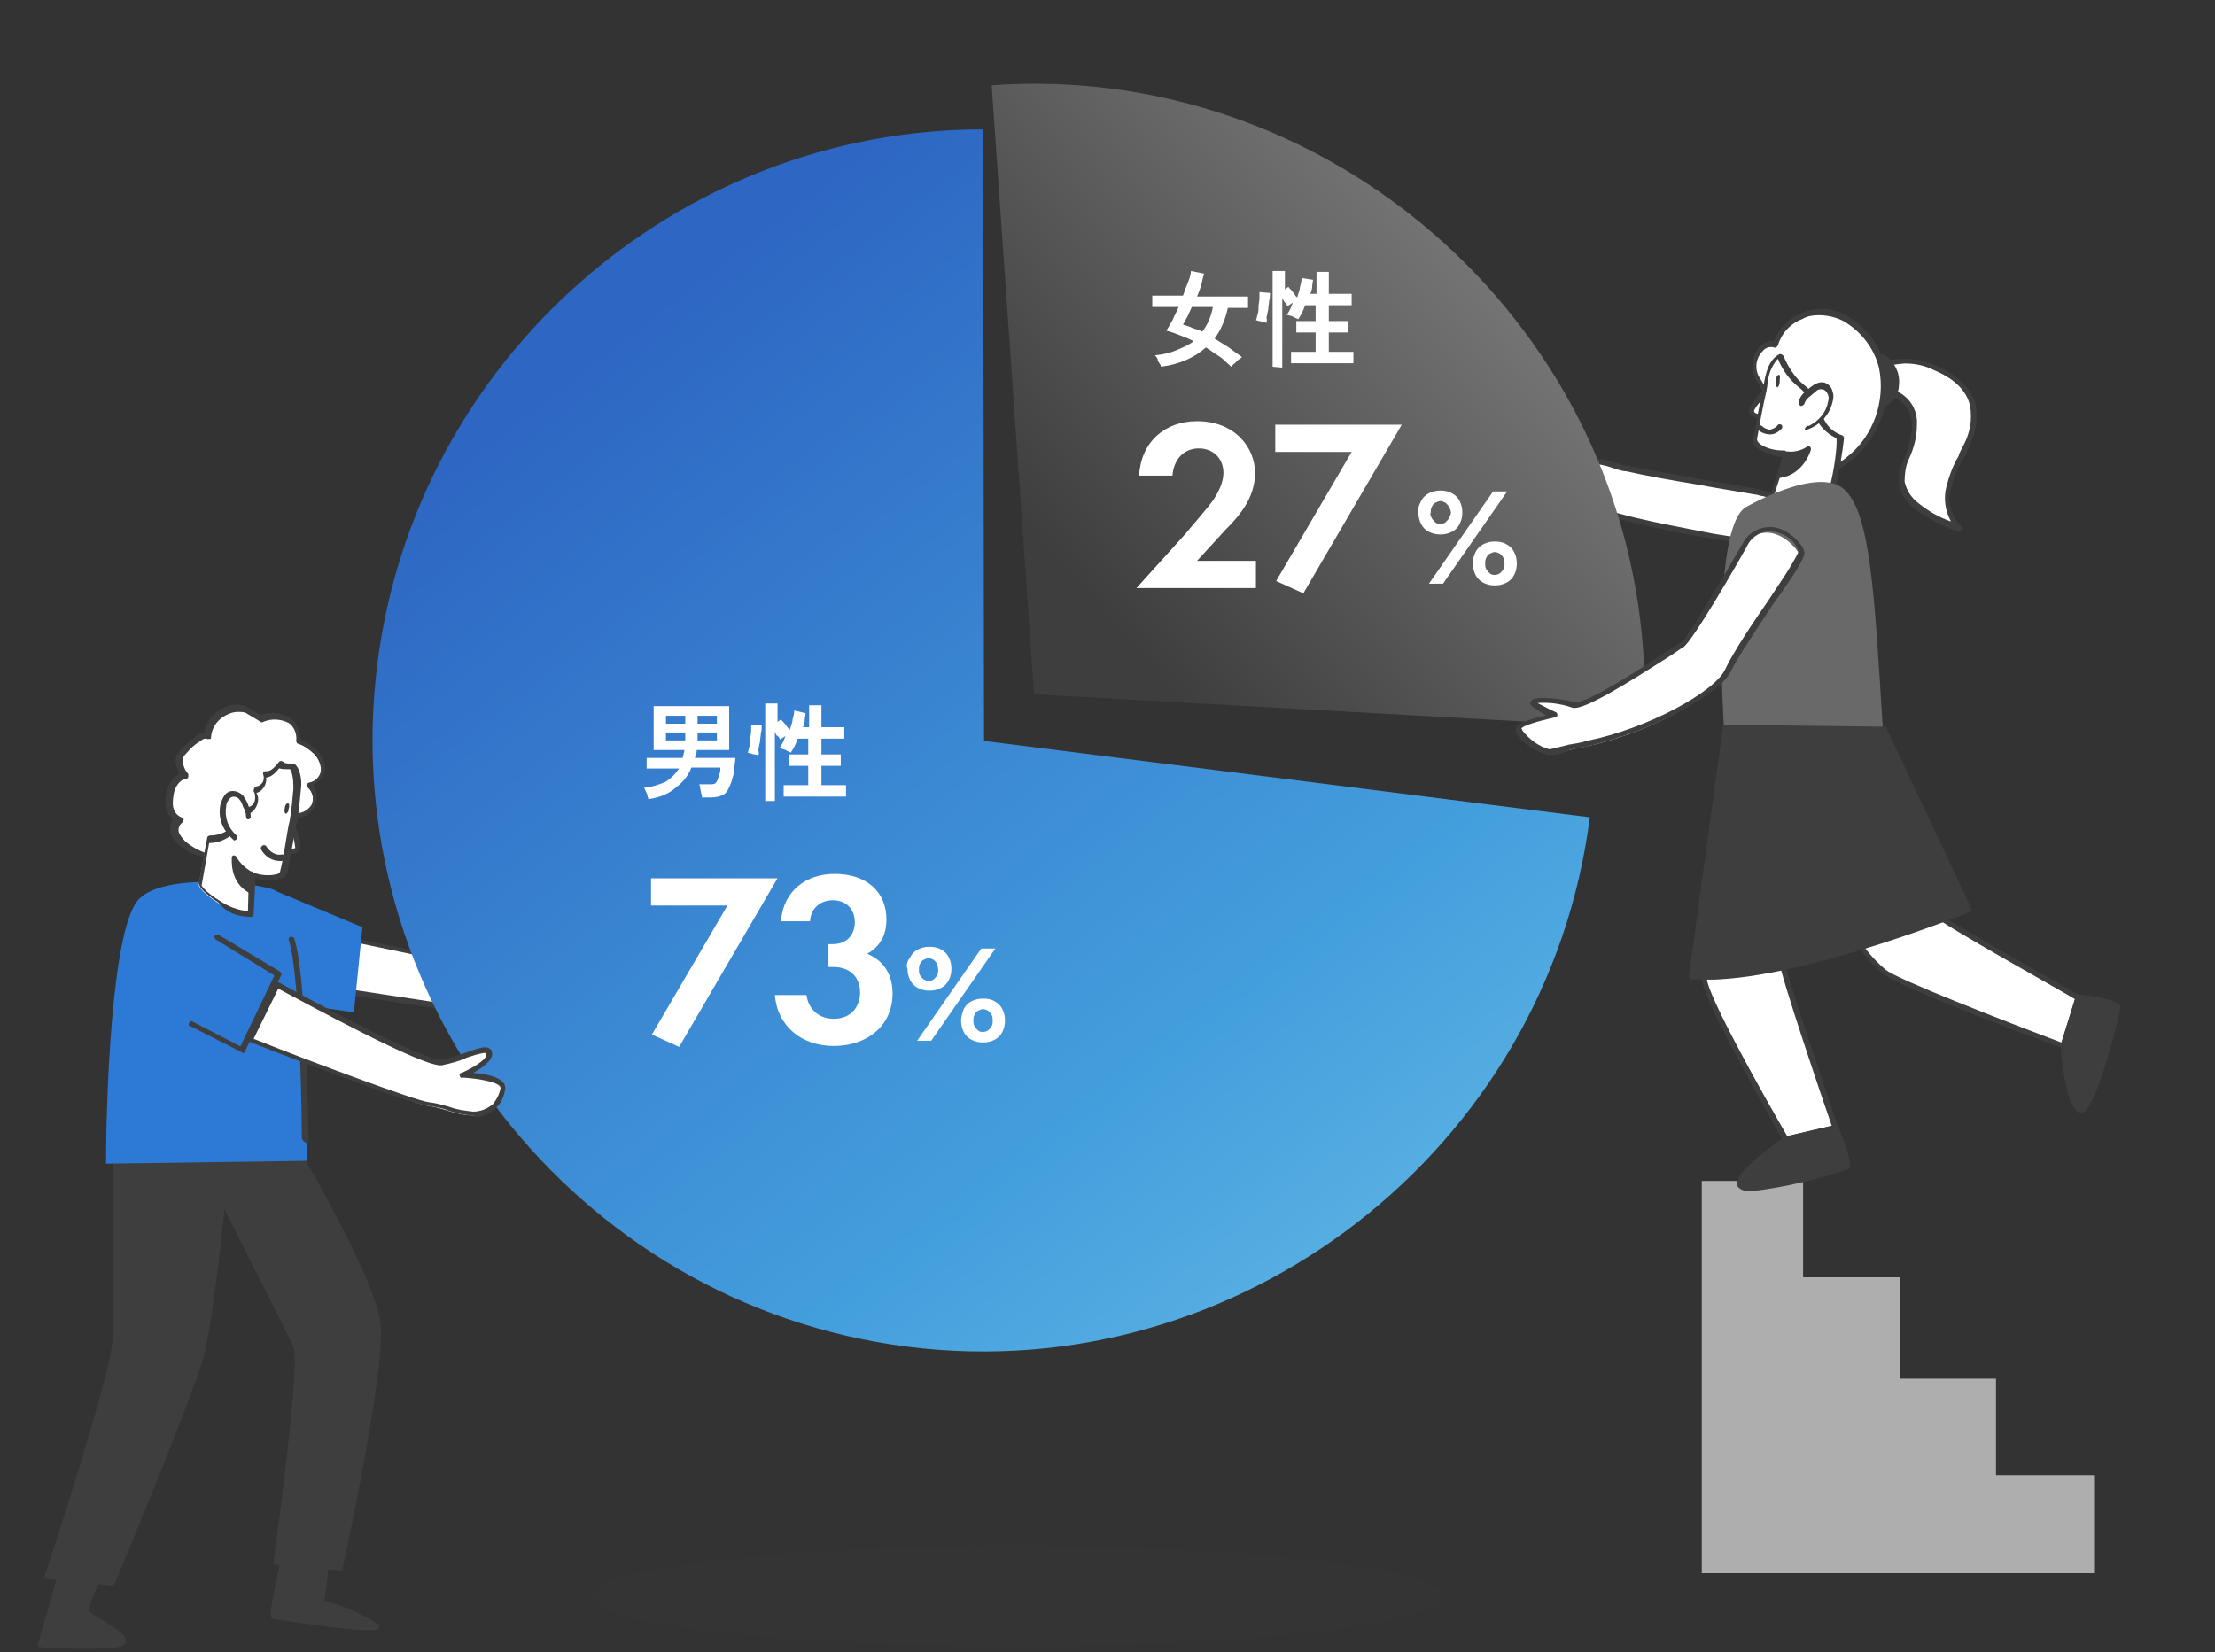 <?xml version="1.0" encoding="UTF-8"?><svg id="_レイヤー_1" xmlns="http://www.w3.org/2000/svg" xmlns:xlink="http://www.w3.org/1999/xlink" viewBox="0 0 260 194"><rect x="0" y="0" width="260" height="194" fill="#333333" stroke="none"/><defs><style>.cls-1{fill:url(#_名称未設定グラデーション_12);}.cls-1,.cls-2,.cls-3,.cls-4,.cls-5,.cls-6,.cls-7,.cls-8,.cls-9{stroke-width:0px;}.cls-2{fill:url(#_名称未設定グラデーション_13);}.cls-10,.cls-9{isolation:isolate;}.cls-3{fill:none;}.cls-4{fill:#afaeae;}.cls-5{fill:#fff;}.cls-6{fill:#2c7ad5;}.cls-7{fill:#696969;}.cls-8,.cls-9{fill:#3e3e3e;}.cls-9{opacity:.155;}</style><linearGradient id="_名称未設定グラデーション_13" x1="-2439.688" y1="1496.304" x2="-2396.676" y2="1552.25" gradientTransform="translate(-1534.433 -2258.451) rotate(-94)" gradientUnits="userSpaceOnUse"><stop offset="0" stop-color="#3e3e3e"/><stop offset="1" stop-color="#7e7e7e"/></linearGradient><linearGradient id="_名称未設定グラデーション_12" x1="264.913" y1="928.358" x2="97.148" y2="760.593" gradientTransform="translate(66.146 -724.949) rotate(7.198)" gradientUnits="userSpaceOnUse"><stop offset="0" stop-color="#95e2f0"/><stop offset=".542" stop-color="#449fdd"/><stop offset="1" stop-color="#2d66c3"/></linearGradient></defs><path class="cls-4" d="m199.851,138.65h11.8v11.321h11.417v11.896h11.225v11.321h11.513v11.513h-46.05v-46.05s.096,0,.096,0Z"/><path class="cls-5" d="m184.362,54.668c-.333.222-.444.555-.666.888-.444.888-.555,1.888-.111,2.665.666,1.222,2.332,1.333,3.665,1.666,1.555.444,2.999.777,4.442,1.222,2.999.777,6.108,1.333,9.218,1.888,2.554.444,5.22.777,7.663,1.111.777.111,2.776.555,3.554.111.888-.444,1.888-6.219-2.999-6.108-1-.111-1.999-.333-2.887-.444-2.443-.444-4.664-.777-7.108-1.222-2.776-.444-5.553-1-8.329-1.555-1.888-.333-4.775-1.666-6.441-.222"/><path class="cls-8" d="m212.016,64.774c.111,0,.333,0,.444-.222.777-.333,1.222-2.332.777-3.887-.333-1.777-2.11-2.999-3.887-2.665-.666,0-1.333-.111-1.999-.333-.333-.111-.666-.111-.888-.222-2.443-.444-4.887-.888-7.108-1.222-3.332-.666-5.886-1-8.329-1.555-.444,0-.888-.222-1.444-.333-1.777-.555-3.998-1.111-5.442.111-.333.222-.444.555-.666.888-.555,1-.444,1.999-.111,2.887.555,1.111,1.777,1.444,2.887,1.666.333.111.555.111.777.222,1.333.333,2.776.777,4.553,1.222,2.887.666,5.886,1.333,9.218,1.888,2.999.444,5.442.888,7.663,1.111.222,0,.444,0,.666.111,1.222.444,1.999.555,2.887.333m-26.321-10.328c1.333-.111,2.554.111,3.776.555.444.111.888.333,1.444.333,2.443.555,4.998,1,8.329,1.555,2.332.444,4.553.777,7.108,1.222.222.111.555.111.888.222.666.222,1.333.222,2.11.222,1.555-.222,2.887.666,3.221,2.221.333,1.111.111,2.332-.444,3.221-.888.111-1.666.111-2.554-.111-.333-.111-.555-.111-.777-.111-2.332-.222-4.775-.666-7.663-1.111-3.332-.666-6.441-1.222-9.218-1.888-1.666-.444-3.11-.777-4.442-1.222-.222-.111-.555-.111-.888-.222-1-.222-2.11-.444-2.554-1.444-.333-.777-.333-1.666.111-2.443.222-.222.333-.555.555-.777.222,0,.555-.222,1-.222"/><path class="cls-5" d="m182.808,50.559c.666.333,1,.888,1.111,1.555,0,.222,0,.444-.111.666-.111.222-.333.222-.555.111h0c.555.444.666,1.111.222,1.666h0c-.444.444-1.111.666-1.777.444-.666-.222-1.111-.666-1.555-1.111-.888-1.222-1.777-4.109,0-5.109.777-.333,1.666-.222,2.332.222.333.222.888.444.888,1,.222.444-.222,1-.555.555"/><path class="cls-8" d="m182.363,55.445c.555,0,1-.222,1.333-.666.222-.333.333-.777.333-1.222,0-.111-.111-.333-.111-.444.111,0,.111-.111.222-.222.111-.222.222-.555.111-.888-.111-.555-.333-1-.666-1.333.222-.222.333-.444.333-.666,0-.666-.555-.888-1-1.222l-.111-.111c-.777-.555-1.777-.555-2.665-.222-.555.333-1,.888-1.111,1.555-.222,1.444.111,2.887,1,3.998.444.555,1,1,1.666,1.222.111.111.444.222.666.222m.777-2.332c.111.111.222.333.222.444,0,.222,0,.555-.222.777-.333.444-.888.555-1.444.333s-1-.555-1.333-1c-.777-1-1-2.221-.888-3.554.111-.444.333-.888.777-1.111.666-.222,1.444-.111,2.11.222l.111.111c.333.111.666.333.666.555,0,.111-.111.222-.111.333l-.111-.111c-.111-.111-.333,0-.444.111-.111.111-.111.333,0,.444.111.111.222.111.333.222.444.333.666.666.777,1.222v.444h-.111c-.111-.111-.333,0-.444.111-.111.111-.111.333.111.444h0Z"/><path class="cls-5" d="m30.548,114.861l25.21,3.887c2.332.444,4.775.222,6.997-.555,1.777-.777,1.333-2.332,1-3.221s-4.442-.888-4.442-.888c0,0,1.666-1,1.555-1.666s-3.11,1.222-3.11,1.222l-24.21-5.109-2.999,6.33Z"/><path class="cls-8" d="m59.645,119.192c1.111,0,2.221-.222,3.221-.666s1.999-1.555,1.111-3.665c-.333-.777-2.332-1-3.776-1.111.444-.444,1-.888.888-1.444,0-.222-.111-.333-.333-.333-.666-.222-2.221.777-3.221,1.555l-24.099-5.109c-.111,0-.333,0-.333.222l-2.887,6.219v.222c0,.111.111.111.222.111l25.21,3.887c1.444.222,2.776.222,3.998.111m.888-6.774c0,.333-.777.888-1.444,1.333-.111.111-.222.222-.111.333,0,.111.111.222.333.222,1.888,0,3.998.222,4.22.666.666,1.444.333,2.332-.777,2.887-2.11.666-4.442.888-6.663.555h-.111l-24.877-3.776,2.554-5.664,23.988,4.998h.222c.777-.666,1.666-1.111,2.665-1.555"/><path class="cls-5" d="m59.312,113.972s.888,1.999-1,2.776"/><path class="cls-8" d="m58.424,116.971h0c.666-.222,1.111-.555,1.333-1.111.222-.666.222-1.444-.111-1.999-.111-.111-.222-.222-.444-.111-.111.111-.222.222-.111.444.222.444.222,1,.111,1.555-.111.333-.444.666-.888.777-.111.111-.222.222-.222.444,0,0,.111.111.333,0"/><path class="cls-6" d="m32.436,104.643l10.106,4.22-1,9.995-9.218-1.333.111-12.883Z"/><path class="cls-2" d="m121.382,81.515l-4.98-71.506c39.239-2.789,73.797,27.288,76.486,66.527.199,2.988.199,5.975.1,8.963l-71.606-3.984Z"/><path class="cls-1" d="m115.506,86.993l71.108,8.963c-4.98,39.04-41.131,67.124-80.17,62.145s-67.124-41.131-62.145-80.17c4.482-35.653,35.155-62.742,71.108-62.742l.1,71.805h0Z"/><rect class="cls-3" x="4.45" y="1.471" width="251.1" height="192.129"/><g class="cls-10"><path class="cls-5" d="m76.108,93.837c0-.103-.103-.309-.103-.412s-.103-.309-.206-.516c-.103-.206-.103-.309-.206-.412,1.031-.103,1.856-.412,2.578-.722.619-.412,1.134-.928,1.547-1.547h-3.815v-1.237h4.227c0-.103.103-.309.103-.412s.103-.309.103-.516h-3.609v-5.155h8.867v5.155h-3.815c0,.206,0,.309-.103.516,0,.206-.103.309-.103.412h4.743c0,.412-.103.722-.103,1.134s-.103.825-.206,1.134c-.103.412-.206.722-.309.928-.206.516-.412.928-.825,1.134-.412.206-.825.309-1.444.309h-1.031c0-.103,0-.309-.103-.516,0-.206-.103-.412-.103-.619s-.103-.309-.103-.412h1.134c.309,0,.619,0,.722-.103s.309-.309.309-.516c.103-.206.103-.412.206-.619.103-.206.103-.516.103-.722h-3.403c-.412,1.031-1.031,1.753-1.856,2.371-.825.722-1.856,1.134-3.196,1.34Zm2.062-8.867h2.268v-.928h-2.268v.928Zm0,1.959h2.268v-.928h-2.268v.928Zm3.712-1.959h2.268v-.928h-2.268v.928Zm0,1.959h2.268v-.928h-2.268v.928Z"/></g><g class="cls-10"><path class="cls-5" d="m88.997,88.681c-.103,0-.206-.103-.412-.103s-.309-.103-.412-.103-.309-.103-.412-.103c.103-.206.103-.412.206-.722.103-.309.103-.619.103-.928s.103-.619.103-.928v-.722l1.237.103c0,.309,0,.619-.103.928,0,.309-.103.722-.103,1.031-.103.309-.103.619-.206.928.103.309.103.516,0,.619Zm.825,5.155v-11.239h1.444v2.165l.412-.309c.103.206.309.309.516.619.206.206.309.516.516.619.103-.412.309-.825.309-1.134.103-.412.206-.722.206-1.134l1.34.309c0,.206-.103.516-.103.825s-.103.516-.206.825h.722v-2.578h1.444v2.578h2.681v1.34h-2.681v1.856h2.268v1.34h-2.268v2.268h2.887v1.34h-7.321v-1.34h2.887v-2.268h-2.268v-1.34h2.268v-1.856h-1.237c-.206.619-.516,1.237-.825,1.65-.103-.103-.206-.103-.412-.206s-.309-.206-.516-.206c-.206-.103-.309-.103-.412-.103.309-.412.516-.825.722-1.444l-.619.412c-.103-.103-.103-.309-.309-.412s-.206-.309-.309-.516v8.145h-1.134s0-.206,0-.206Z"/></g><path class="cls-5" d="m85.388,106.313h-8.97v-3.196h14.847l-11.548,19.797-3.196-1.444,8.867-15.157Z"/><path class="cls-5" d="m91.677,108.065c.309-3.506,2.99-5.465,6.29-5.465,3.712,0,6.083,2.062,6.083,5.362,0,1.031-.206,2.887-2.268,4.021.825.309,2.99,1.444,2.99,4.64,0,3.918-3.093,6.186-6.908,6.186-3.712,0-6.599-2.268-6.908-5.98h3.712c.206,1.547,1.34,2.784,3.196,2.784,2.165,0,3.093-1.547,3.093-3.093,0-1.444-.825-2.99-3.196-2.99h-.516v-2.681h.516c1.856,0,2.578-1.34,2.578-2.578,0-1.547-1.031-2.578-2.578-2.578-1.34,0-2.578.825-2.681,2.475h-3.403v-.103Z"/><g class="cls-10"><path class="cls-5" d="m106.834,112.396c.206-.412.516-.722.928-.928.412-.206.825-.309,1.34-.309s1.031.103,1.34.309c.412.206.722.516.928.928.206.412.309.825.309,1.34s-.103.928-.309,1.34c-.206.412-.516.722-.928.928-.412.206-.825.309-1.34.309s-.928-.103-1.34-.309c-.412-.206-.722-.516-.928-.928-.206-.412-.309-.825-.309-1.34-.206-.412,0-.928.309-1.34Zm10.001-1.031l-7.527,10.826h-1.65l7.527-10.826h1.65Zm-8.867,3.093c.103.206.206.309.412.516.206.103.412.206.619.206s.516-.103.619-.206.309-.309.412-.516.103-.412.103-.619-.103-.412-.103-.619c-.103-.206-.206-.309-.412-.516-.206-.103-.412-.206-.619-.206s-.412.103-.619.206-.309.309-.412.516-.103.412-.103.619,0,.412.103.619Zm5.155,4.021c.206-.412.516-.722.928-.928.412-.206.825-.309,1.34-.309s1.031.103,1.34.309c.412.206.722.516.928.928.206.412.309.825.309,1.34s-.103.928-.309,1.34c-.206.412-.516.722-.928.928-.412.206-.825.309-1.34.309s-.928-.103-1.34-.309c-.412-.206-.722-.516-.928-.928-.206-.412-.309-.825-.309-1.34s.206-1.031.309-1.34Zm1.237,1.959c.103.206.206.309.412.516s.412.206.619.206.516-.103.619-.206.309-.309.412-.516.103-.412.103-.619,0-.412-.103-.619-.206-.309-.412-.516c-.206-.103-.412-.206-.619-.206s-.412.103-.619.206-.309.309-.412.516-.103.412-.103.619,0,.412.103.619Z"/></g><g class="cls-10"><path class="cls-5" d="m144.536,43.058c-.516-.412-.928-.928-1.444-1.237s-1.031-.722-1.547-1.031c-1.237,1.134-2.99,1.959-5.258,2.268,0-.103-.103-.309-.206-.412-.103-.206-.206-.309-.206-.516-.103-.206-.206-.309-.309-.412,1.031-.103,1.856-.309,2.578-.619.722-.309,1.444-.619,1.959-1.031-.516-.309-1.134-.516-1.65-.722s-1.031-.412-1.547-.516c.206-.309.412-.722.722-1.237.206-.516.516-1.031.722-1.547h-3.093v-1.34h3.609c.206-.619.412-1.134.619-1.65s.309-.928.309-1.237l1.547.309c-.103.309-.206.722-.309,1.237-.103.412-.309.928-.516,1.444h5.98v1.34h-2.371c-.309,1.444-.825,2.578-1.547,3.609.516.309,1.134.722,1.65,1.031.516.412,1.031.722,1.547,1.134-.103.103-.206.206-.412.309-.103.103-.309.309-.412.412-.206.103-.309.309-.412.412Zm-3.403-4.124c.619-.825,1.031-1.753,1.237-2.887h-2.475c-.206.412-.309.722-.516,1.134-.206.309-.309.619-.516.928.309.103.722.206,1.134.412.309.103.722.206,1.134.412Z"/></g><g class="cls-10"><path class="cls-5" d="m148.66,37.903c-.103,0-.206-.103-.412-.103-.103,0-.309-.103-.412-.103s-.309-.103-.412-.103c.103-.206.103-.412.206-.722.103-.309.103-.619.103-.928s.103-.619.103-.928v-.722l1.237.103c0,.309,0,.619-.103.928,0,.309-.103.722-.103,1.031-.103.309-.103.619-.206.928.103.309,0,.516,0,.619Zm.722,5.155v-11.239h1.443v2.165l.412-.309c.103.206.309.309.516.619.206.206.309.516.516.619.103-.412.309-.825.309-1.134.103-.412.206-.722.206-1.134l1.34.206c0,.206-.103.516-.103.825s-.103.516-.206.825h.722v-2.578h1.443v2.578h2.681v1.34h-2.681v1.856h2.268v1.34h-2.268v2.268h2.887v1.34h-7.321v-1.34h2.887v-2.268h-2.268v-1.34h2.268v-1.856h-1.237c-.206.619-.516,1.237-.825,1.65-.103-.103-.206-.103-.412-.206s-.309-.206-.516-.206c-.206-.103-.309-.103-.412-.103.309-.412.516-.825.722-1.444l-.619.412c-.103-.103-.103-.309-.309-.412-.103-.206-.206-.309-.309-.516v8.145l-1.134-.103h0Z"/></g><path class="cls-5" d="m139.175,62.649c.309-.412,2.578-2.99,3.299-4.021.516-.825,1.134-1.959,1.134-3.093,0-1.753-1.237-2.887-2.887-2.887-1.959,0-2.99,1.547-3.093,3.196h-3.918c.206-3.918,2.99-6.393,6.805-6.393,4.434,0,6.805,3.093,6.805,6.083s-1.959,5.155-3.506,6.702l-3.299,3.609h6.908v3.196h-14.023l5.774-6.393Z"/><path class="cls-5" d="m158.662,53.06h-8.97v-3.196h14.847l-11.548,19.797-3.196-1.444,8.867-15.157Z"/><g class="cls-10"><path class="cls-5" d="m166.807,58.834c.206-.412.516-.722.928-.928s.825-.309,1.34-.309,1.031.103,1.34.309c.412.206.722.516.928.928s.309.825.309,1.34-.103.928-.309,1.34c-.206.412-.516.722-.928.928s-.825.309-1.34.309-.928-.103-1.34-.309c-.412-.206-.722-.516-.928-.928s-.309-.825-.309-1.34c-.103-.516.103-.928.309-1.34Zm10.105-1.134l-7.527,10.826h-1.65l7.527-10.826h1.65Zm-8.867,3.093c.103.206.206.309.412.516s.412.206.619.206.516-.103.619-.206c.103-.103.309-.309.412-.516.103-.206.206-.412.206-.619s-.103-.412-.206-.619c-.103-.206-.206-.309-.412-.516-.206-.103-.412-.206-.619-.206s-.412.103-.619.206c-.206.103-.309.309-.412.516-.103.206-.103.412-.103.619-.103.206,0,.412.103.619Zm5.155,4.021c.206-.412.516-.722.928-.928s.825-.309,1.34-.309,1.031.103,1.34.309c.412.206.722.516.928.928s.309.825.309,1.34-.103.928-.309,1.34c-.206.412-.516.722-.928.928s-.825.309-1.34.309-.928-.103-1.34-.309c-.412-.206-.722-.516-.928-.928s-.309-.825-.309-1.34.103-.928.309-1.34Zm1.237,1.959c.103.206.206.309.412.516s.412.206.619.206.516-.103.619-.206c.103-.103.309-.309.412-.516.103-.206.103-.412.103-.619s0-.412-.103-.619-.206-.309-.412-.516c-.206-.103-.412-.206-.619-.206s-.412.103-.619.206c-.206.103-.309.309-.412.516-.103.206-.103.412-.103.619s0,.412.103.619Z"/></g><path class="cls-8" d="m11.336,185.826c-.111.444-1.333,3.11-1,3.554s5.331,3.11,3.998,3.665-9.551.222-9.551.222l3.776-13.216,2.776,5.775Z"/><path class="cls-8" d="m13.001,193.489c.444,0,.888-.111,1.333-.222.222-.111.444-.333.444-.555.111-.666-1-1.444-3.221-2.776-.444-.222-.777-.444-1.111-.777.111-.888.444-1.666.777-2.443.111-.222.222-.555.333-.777v-.222l-2.776-5.886c0-.111-.222-.222-.333-.222s-.222.111-.222.222l-3.776,13.216v.222c0,.111.111.111.222.111.777.111,5.775.333,8.329.111m1.222-.777h0c-1,.444-6.552.333-8.996.222l3.443-11.994,2.332,4.998c0,.111-.111.333-.222.666-.777,1.666-1,2.554-.777,2.999.444.333.777.666,1.333.888.777.444,2.776,1.777,2.887,2.221h0Z"/><path class="cls-8" d="m33.769,181.384s-2.11,8.329-1.555,8.44,12.549,1.777,11.994,1.111-6.33-3.11-6.33-2.776.444-3.998.444-3.998l-4.553-2.776Z"/><path class="cls-8" d="m43.875,191.379c.333,0,.555-.111.555-.222.111-.111.111-.333,0-.444-1.999-1.222-4.109-2.221-6.33-2.776,0-.333.111-.888.222-1.666l.222-1.999c0-.111,0-.222-.111-.333l-4.442-2.887c-.111-.111-.222-.111-.333,0-.111,0-.111.111-.222.222-2.11,8.551-1.666,8.662-1.444,8.774.222,0,9.329,1.555,11.883,1.333m-5.886-2.887c1.888.555,3.776,1.333,5.442,2.332-2.221,0-9.773-1-10.995-1.222.333-2.554.888-5.109,1.555-7.663l3.887,2.554c-.111.777-.333,3.443-.333,3.776,0,.222.111.333.333.333q0-.111.111-.111h0Zm.111-.222h0v.222c-.111-.111,0-.222,0-.222"/><path class="cls-8" d="m34.102,133.518s9.773,16.325,10.328,21.767-4.442,28.764-4.442,28.764l-7.33-.555s3.332-23.211,2.332-25.543-8.551-16.992-8.551-16.992c0,0-1.333,13.327-2.554,18.324-1.333,4.998-10.439,26.654-10.439,26.654l-7.663-.777s7.996-24.099,7.996-28.097.111-25.543.111-25.543l20.212,1.999Z"/><path class="cls-8" d="m39.988,184.382c.111,0,.222-.111.222-.222.222-1,5.109-23.433,4.442-28.875s-9.995-21.212-10.439-21.878c0-.111-.111-.111-.222-.111l-20.323-2.11c-.111,0-.222,0-.222.111q-.111.111-.111.222s-.111,21.545-.111,25.543c0,3.887-7.885,27.764-7.996,27.986v.222c0,.111.111.111.222.111l7.663.777c.111,0,.222-.111.333-.222.333-.888,9.107-21.767,10.439-26.654,1.111-4.109,2.11-14.104,2.443-17.325,1.666,3.332,7.219,14.215,8.107,16.103.777,1.777-1.444,18.88-2.332,25.321,0,.222.111.333.222.333h0l7.663.666h0Zm-6.108-50.531c.888,1.555,9.662,16.436,10.217,21.545s-3.887,25.765-4.442,28.431l-6.663-.555c.555-3.554,3.221-23.1,2.221-25.321s-8.218-16.547-8.551-17.103c-.111-.111-.222-.222-.333-.111-.111,0-.222.111-.222.222s-1.333,13.327-2.554,18.213c-1.222,4.664-9.44,24.099-10.328,26.432l-7.108-.777c1-3.11,7.885-23.988,7.885-27.764s.111-22.434.111-25.21l19.768,1.999Z"/><path class="cls-6" d="m32.436,104.643c-.666-.777-12.772-2.443-16.103.888s-3.887,24.544-3.887,31.096l23.544-.333c.111-.111,0-27.653-3.554-31.651"/><path class="cls-8" d="m35.99,134.184c.111,0,.333-.111.222-.333,0-.777-.222-19.213-1.666-23.655,0-.111-.222-.222-.444-.222-.111,0-.222.222-.222.333h0c1.444,4.331,1.555,23.211,1.555,23.433.222.333.444.444.555.444h0Z"/><path class="cls-5" d="m25.218,100.756c-1.333-.111-2.554-.666-3.665-1.444-.444-.333-.888-.888-1-1.444-.222-.555,0-1.222.555-1.555-.555-.222-1-.777-1.222-1.444-.111-.666-.111-1.333.222-1.888.222-.888.888-1.555,1.666-1.777-.444-.555-.777-1.333-.666-1.999.111-.333.333-.666.555-.888.444-.555,1-1,1.555-1.444.333-.222.666-.444,1-.222.111-1.444,1.111-2.665,2.443-3.11.666-.222,1.333-.333,1.999-.111.666.333,1.222.666,1.888,1.111,1.111-.444,2.332-.444,3.332.222.777.555,1.111,1.444,1,2.443.777.333,1.444.777,1.999,1.333s.888,1.444.777,2.221c-.111.777-.777,1.444-1.666,1.555.777.555,1,1.666.555,2.554-.555.777-1.555,1.222-2.443,1h-.444c-.111.111-.333.222-.333.333-.333.333-.888.333-1.333.666-.555.444-1,.888-1.555,1.444-.444.444-1,.888-1.555,1.333-.555.555-1.111,1-1.777,1.444-.555.333-1,.111-1.666,0l-.222-.333Z"/><path class="cls-8" d="m26.884,101.312c.222,0,.444-.111.555-.222.444-.222.888-.555,1.333-1,.222-.222.333-.333.555-.444.555-.444,1.111-.888,1.555-1.333.111-.111.333-.333.444-.555.333-.333.666-.666,1-.888.111-.111.333-.111.444-.222.333-.111.666-.222.888-.444l.111-.111c0-.111.111-.111.111-.111h.222c1.111.222,2.221-.222,2.776-1.222.444-.777.444-1.777-.111-2.554.666-.333,1.222-1,1.333-1.666.111-.888-.222-1.777-.888-2.443-.555-.555-1.222-1-1.999-1.333,0-1-.333-1.888-1.111-2.443-1.111-.666-2.332-.777-3.554-.333-.555-.444-1.222-.777-1.777-1.111-.777-.222-1.555-.222-2.221.111-1.333.444-2.332,1.666-2.554,2.999-.333,0-.666.222-1,.444-.555.444-1.111.888-1.666,1.444-.333.333-.555.666-.666,1-.111.666,0,1.333.444,1.888-.666.444-1.222,1.111-1.444,1.888-.222.666-.333,1.444-.222,2.11.111.555.444,1.111.888,1.444-.333.444-.444,1-.333,1.555.222.666.666,1.222,1.111,1.555,1.111.888,2.443,1.333,3.776,1.555l.444.111c.111,0,.222,0,.444.111.555.111.888.222,1.111.222m7.108-5.997h-.111c-.222.111-.333.222-.444.333l-.111.111c-.222.111-.333.222-.555.333-.222.111-.444.111-.666.333-.444.333-.777.666-1.111,1-.111.222-.333.333-.444.444-.444.444-1,.888-1.555,1.333-.222.222-.444.333-.555.555-.333.333-.666.666-1.111.888-.333.111-.666.111-1,0-.111,0-.333-.111-.444-.111l-.444-.111c-1.222-.111-2.443-.666-3.443-1.444-.444-.333-.777-.777-1-1.222-.111-.444,0-.888.444-1.222.111-.111.111-.222.111-.333s-.111-.222-.222-.222c-.555-.222-.888-.666-1-1.222-.111-.555,0-1.222.111-1.777.111-.444.555-1.444,1.444-1.555.111,0,.222-.111.222-.222v-.333c-.444-.444-.666-1.111-.666-1.777.111-.333.333-.555.555-.777.444-.555,1-1,1.555-1.333.222-.222.555-.333.777-.222h.333c.111,0,.111-.111.111-.222.111-1.333,1-2.332,2.221-2.776.555-.222,1.222-.222,1.777-.111.555.333,1.111.666,1.666,1,.111.111.222.222.444.111,1-.444,2.11-.333,2.999.111.666.444,1,1.333.888,2.11,0,.111.111.333.222.333.777.222,1.444.666,1.999,1.222s.777,1.222.666,1.999c-.111.666-.666,1.222-1.333,1.333-.111,0-.222.111-.333.222,0,.111,0,.222.111.333.666.555.777,1.444.444,2.11-.444.666-1.333,1.111-2.11.888-.222-.111-.333-.111-.444-.111"/><path class="cls-5" d="m33.88,96.203s1.444,2.999,1,3.554-1.666,0-1.666,0"/><path class="cls-8" d="m34.435,100.201c.222,0,.555-.111.666-.333.555-.555-.333-2.665-.888-3.887-.111-.111-.222-.222-.444-.111h0c-.111.111-.222.222-.111.444.555,1,.888,2.11,1,3.221-.111.222-1,0-1.333-.111-.111-.111-.333,0-.444.111s0,.333.111.444h0c.555.222,1,.222,1.444.222"/><path class="cls-5" d="m34.213,90.095c.111.111.222.333.333.444.222.666.222,1.444.222,2.11-.111,1.444-.222,2.776-.444,4.22-.222,1.888-.555,3.665-1,5.442-.222,1.111-3.221.777-3.776.333l-.222,4.664c-1.333,0-2.665-.444-3.776-1.333-2.221-1.444-2.221-2.11-2.221-2.11l1-5.331c1.444.111,2.776-.666,3.554-1.888.222-.444.444-.888.666-1.222.333-.333.888-.333,1.111-.888.333-.444.333-1,.111-1.555,0-.111-.111-.222,0-.333,0,0,.111-.111.222-.111.777-.222,1.111-1.111.888-1.777h0c.777.111,1.333-.555,1.888-1.222-.111.222,1.222.222,1.222.222q.111.222.222.333"/><path class="cls-8" d="m29.438,107.642h0c.222,0,.333-.111.333-.333l.222-4.22c.888.333,1.888.333,2.887.111.444-.111.777-.444.888-.888.333-1.777.666-3.665,1-5.442l.111-.444c.222-1.222.333-2.554.444-3.776.111-.777,0-1.555-.222-2.221-.111-.222-.222-.444-.444-.666-.111-.111-.222-.111-.333-.111h-.111c-.333,0-.555,0-.888-.111,0,0,0-.111-.111-.111-.111-.111-.333-.111-.444,0h0c-.444.555-1,1.222-1.555,1.111-.222,0-.333.111-.333.222v.111c.111.333.111.555,0,.888-.111.222-.333.444-.666.555-.333,0-.444.333-.444.555q0,.111.111.222c.111.444.111.888-.111,1.222-.111.222-.333.333-.555.444s-.444.222-.555.333c-.222.222-.333.555-.555.777-.111.111-.111.333-.222.444-.666,1.111-1.888,1.777-3.221,1.777-.111,0-.333.111-.333.222l-1,5.331c0,.222.111.888,2.332,2.332.888,1.222,2.332,1.666,3.776,1.666m.111-5.331h0c-.222,0-.333.111-.333.333l-.111,4.331c-1.222-.111-2.332-.555-3.332-1.222-1.777-1.111-1.999-1.666-2.11-1.777l.888-4.998c1.444,0,2.776-.777,3.554-1.999.111-.222.222-.333.333-.555.111-.222.222-.444.333-.666.111-.111.222-.222.444-.222.333-.111.555-.333.777-.666.333-.555.444-1.222.111-1.777h0c.444-.111.777-.444,1-.888.111-.333.222-.666.111-.888.666-.111,1.111-.555,1.555-1.111.333.111.666.111,1.111.111h.111c.111,0,.111.111.222.333.222.666.222,1.333.222,1.999-.111,1.222-.222,2.554-.444,3.776l-.111.444c-.333,1.777-.555,3.665-1,5.442,0,.111-.222.333-.444.333-.888.222-1.888.111-2.776-.222.111-.111,0-.111-.111-.111h0Z"/><path class="cls-5" d="m29.216,95.981c0-.444-.111-.888-.333-1.333-.111-.333-.333-.666-.555-.888-.222-.333-.555-.444-1-.444-.333,0-.666.222-.777.444-.222.222-.333.555-.333.888-.222,1.444.222,2.776,1.333,3.776l-.111-.111"/><path class="cls-8" d="m27.55,98.646q.111,0,.222-.111c.111-.111.111-.333,0-.444h0c-1-.888-1.444-2.11-1.222-3.443,0-.222.111-.555.333-.777.111-.222.333-.333.555-.333s.555.111.666.333c.222.222.333.555.444.888.222.333.333.777.333,1.111,0,.222.111.333.222.333s.333-.111.333-.222h0c0-.555-.111-1-.333-1.555-.111-.333-.333-.666-.555-1-.333-.333-.777-.555-1.222-.555s-.777.222-1,.555c-.222.333-.333.666-.444,1-.333,1.555.222,2.999,1.444,4.109.111.111.222.222.222.111"/><path class="cls-8" d="m29.549,102.644c-.888-.444-1.555-1.111-2.11-1.888-.111,1.555.555,3.11,1.999,3.998l.111-2.11Z"/><path class="cls-8" d="m29.549,105.088h.111c.111,0,.111-.111.111-.222l.111-2.11c0-.111-.111-.222-.222-.333-.777-.444-1.444-1-1.888-1.777,0-.111-.222-.222-.333-.222s-.222.111-.222.222-.333,2.999,2.11,4.22q.111.222.222.222m-.333-2.221l-.111,1.333c-.777-.555-1.222-1.444-1.333-2.443.555.444,1,.777,1.444,1.111h0Z"/><path class="cls-8" d="m33.769,94.315c-.111,0-.333.222-.333.555-.111.333,0,.666.111.666s.333-.222.333-.555c.111-.333.111-.666-.111-.666"/><path class="cls-8" d="m32.881,101.089c.111,0,.333,0,.444-.111s.222-.222.222-.444c-.111-.111-.222-.222-.444-.222,0,0-1,.333-1.888-1-.111-.111-.333-.111-.444,0s-.222.222-.111.444h0c.444.777,1.222,1.333,2.221,1.333"/><path class="cls-5" d="m32.436,115.749s17.103,9.44,19.324,9.107,5.442-2.332,5.664-1.111-3.11,2.554-3.11,2.554c0,0,4.775.111,4.775,1.555-.222,1.777-1.777,3.11-3.554,3.11-1.999,0-3.443-.888-5.22-1.111s-20.99-7.552-20.99-7.552l3.11-6.552Z"/><path class="cls-8" d="m55.869,131.186c.888-.111,1.666-.444,2.332-1.111.666-.555,1-1.444,1.111-2.332,0-1.222-2.221-1.666-3.776-1.777,1-.555,2.332-1.444,2.221-2.332,0-.222-.111-.444-.333-.555-.555-.333-1.555.111-2.887.555-.888.333-1.777.666-2.776.777-1.666.111-12.327-5.331-19.102-9.107h-.222c-.111,0-.111.111-.222.111l-3.221,6.441v.222c0,.111.111.111.222.222.777.333,19.324,7.441,21.101,7.552.777.111,1.555.222,2.332.555,1,.333,1.999.555,2.999.555,0,.222.111.222.222.222m.888-7.552h.333v.111c.111.666-1.666,1.666-2.887,2.221-.222,0-.333.222-.222.333,0,.222.222.333.333.222,1.888.111,4.442.555,4.442,1.222-.111.666-.444,1.333-.888,1.888-.666.555-1.444.888-2.332.888-1-.111-1.888-.222-2.776-.555-.777-.222-1.555-.444-2.443-.555-1.333-.111-13.882-4.775-20.546-7.441l2.887-5.886c2.776,1.444,17.103,9.329,19.213,8.996,1-.222,1.999-.444,2.887-.888.666-.222,1.333-.444,1.999-.555h0Z"/><path class="cls-6" d="m25.662,110.196l7.219,4.331-4.22,8.885-5.886-2.999"/><path class="cls-8" d="m28.549,123.634h0c.111,0,.222-.111.222-.222l4.22-8.885c.111-.111,0-.333-.111-.444l-7.219-4.331c-.111-.111-.333,0-.444.111s0,.333.111.444h0l6.886,4.22-3.998,8.329-5.553-2.887c-.111-.111-.333-.111-.444.111-.111.111-.111.333.111.444h.111l5.886,2.999c.111.111.222.111.222.111"/><path class="cls-9" d="m119.283,181.495c27.653,0,49.976,2.665,49.976,5.886s-22.434,5.886-49.976,5.886-49.976-2.665-49.976-5.886,22.434-5.886,49.976-5.886"/><rect class="cls-3" x="69.307" y="181.495" width="100.062" height="11.772"/><path class="cls-5" d="m210.683,96.647l1,1.666c2.554,4.331,4.553,11.661,9.44,15.77,1.777,1.555,21.101,8.662,21.101,8.662l1.777-5.664s-15.437-8.662-16.881-9.884c-1.666-1.555-9.662-22.878-9.662-22.878l-6.774,12.327Z"/><path class="cls-8" d="m242.223,123.079h.111c.111,0,.111-.111.111-.222l1.777-5.664c0-.111,0-.333-.111-.333-5.331-2.999-15.659-8.885-16.77-9.773-1.333-1.222-7.33-16.77-9.551-22.767,0-.111-.111-.222-.222-.222s-.222.111-.333.111l-6.774,12.216v.333s.333.555,1,1.666c.888,1.555,1.555,3.11,2.332,4.664,1.777,3.887,3.776,8.329,7.219,11.217,1.666,1.555,20.323,8.551,21.212,8.774q-.111,0,0,0m1.333-5.775l-1.555,5.109c-6.774-2.554-19.324-7.441-20.657-8.551-3.332-2.776-5.331-7.108-6.997-10.995-.666-1.666-1.444-3.221-2.332-4.775l-.888-1.444,6.33-11.439c1.333,3.554,7.996,20.879,9.551,22.322,1.111,1.111,14.548,8.551,16.548,9.773"/><path class="cls-8" d="m243.889,117.082s4.664.555,4.664,1.222-2.999,12.438-4.442,12.105c-1.333-.444-1.888-7.552-1.888-7.552l1.666-5.775Z"/><path class="cls-8" d="m244.222,130.631c.111,0,.333-.111.444-.111,1.666-1.222,4.22-11.661,4.22-12.216,0-.222,0-1-4.887-1.555-.111,0-.333.111-.333.222l-1.777,5.664v.111c.111,1.666.666,7.441,2.221,7.885t.111,0m3.998-12.327c0,.444-.666,3.221-1.555,6.108-1.666,5.442-2.443,5.664-2.443,5.664-.666-.222-1.444-3.887-1.666-7.219l1.666-5.442c1.333.111,2.665.444,3.998.888"/><path class="cls-5" d="m205.019,93.538s-.222.666-.444,1.888c-1.222,4.887-4.442,17.547-4.442,19.435,0,2.332,9.551,18.88,9.551,18.88l5.775-1.333s-6.219-17.991-6.33-19.768c-.111-2.332,9.218-22.989,9.218-22.989l-13.327,3.887Z"/><path class="cls-8" d="m209.683,134.073h0l5.886-1.333c.111,0,.111-.111.222-.111v-.222c-2.11-6.219-6.219-18.324-6.33-19.657-.111-1.777,6.663-17.103,9.218-22.878.111-.111,0-.222,0-.333-.111-.111-.222-.111-.333-.111l-13.438,3.887c-.111,0-.222.111-.222.222l-.444,1.888c-1.333,5.22-4.442,17.658-4.442,19.546,0,2.443,9.218,18.324,9.551,19.102.111-.111.222,0,.333,0m5.331-1.888l-5.22,1.222c-2.776-4.775-9.44-16.659-9.44-18.547s3.443-15.326,4.442-19.435l.444-1.666,12.549-3.665c-1.555,3.554-9.107,20.434-8.996,22.545.111,1.666,5.331,16.992,6.219,19.546h0Z"/><path class="cls-5" d="m223.566,42.34c1.222,0,2.443.333,3.554.777,1.999.777,3.887,2.221,4.442,4.331.333,1.666,0,3.443-.888,4.998s-1.555,3.11-1.999,4.775c-.444,1.666,0,3.554,1.333,4.775-1.777-.555-3.554-1.444-5.109-2.554-.888-.666-1.555-1.666-1.777-2.776,0-.888.111-1.888.555-2.665.555-1.222.888-2.554,1-3.998.111-1.444-.555-2.665-1.777-3.443-1.111-.555-4.442-.333-3.998-2.221.333-1.555,3.443-1.888,4.664-1.999"/><path class="cls-8" d="m230.007,62.331c.222,0,.333-.111.333-.333,0-.111,0-.222-.111-.222-1.222-1.111-1.666-2.887-1.222-4.442.333-1.222.777-2.443,1.444-3.443.222-.444.444-.777.555-1.222.888-1.555,1.222-3.443.888-5.22-.666-2.554-3.221-3.887-4.664-4.553-1.222-.555-2.443-.777-3.776-.777-1.222,0-4.553.444-4.887,2.221-.111.333,0,.777.222,1.111.444.777,1.666.888,2.665,1.111.444,0,.888.111,1.333.333,1.111.666,1.666,1.888,1.666,3.221-.111,1.222-.444,2.554-.888,3.665l-.111.222c-.444.888-.555,1.888-.555,2.776.222,1.222.888,2.221,1.888,2.999,1.555,1.111,3.332,2.11,5.22,2.665v-.111m-6.441-19.657c1.222,0,2.332.222,3.443.777,1.333.555,3.665,1.777,4.22,4.109.333,1.666,0,3.332-.777,4.775-.222.444-.444.777-.555,1.222-.666,1.111-1.111,2.332-1.444,3.665s-.111,2.776.555,3.998c-1.333-.444-2.665-1.222-3.776-2.11-.888-.666-1.444-1.555-1.666-2.554,0-.888.111-1.777.444-2.554l.111-.222c.555-1.222.888-2.554.888-3.887.111-1.555-.666-2.999-1.999-3.776-.444-.222-1-.333-1.444-.333-.888-.111-1.888-.333-2.221-.888-.111-.222-.111-.444-.111-.666.222-1.111,2.999-1.444,4.331-1.555h0Z"/><path class="cls-8" d="m222.011,42.896c.444.666.666,1.555.555,2.332,0,.555-.222,1.111-.444,1.555-.444.555-1.111.777-1.777.777-.333,0-.555-.111-.777-.333-.111-.222-.222-.444-.333-.666-.444-1.666.555-6.886,2.776-3.665"/><path class="cls-8" d="m220.567,47.782c.666,0,1.333-.333,1.777-.888.333-.444.555-1.111.555-1.666.111-.888-.111-1.777-.666-2.554-.888-1.222-1.555-1.222-1.999-1-1.222.555-1.666,3.665-1.333,4.998.111.333.222.555.444.777.333.222.666.333,1,.333h.222Zm1.222-4.664c.444.666.555,1.333.555,2.11,0,.444-.111,1-.444,1.333-.333.444-.888.666-1.444.666-.222,0-.444-.111-.666-.222-.111-.111-.222-.333-.222-.555-.333-1.111.111-3.887,1-4.331.333,0,.888.444,1.222,1h0Z"/><path class="cls-5" d="m211.571,54.668c.666.666,1.666.888,2.554.666,1-.222,1.999-.666,2.776-1.333,3.221-2.554,4.775-6.663,3.887-10.773-.888-3.998-5.109-7.774-9.44-5.997-1.444.666-2.554,1.888-2.999,3.332-.555-.222-1.222,0-1.666.555-1,1-1.111,2.554-.333,3.665,1.111,2.11,2.443,4.22,3.443,6.441.777,1.111,1,2.554,1.777,3.443"/><path class="cls-8" d="m213.681,55.556h.555c1.111-.222,2.11-.666,2.999-1.444,3.332-2.665,4.887-6.886,3.998-11.106-.555-2.554-2.221-4.664-4.553-5.997-1.666-.888-3.554-1-5.331-.222-1.444.666-2.554,1.777-3.11,3.221-.666,0-1.222.222-1.666.666-1,1.111-1.111,2.776-.333,3.998.444.888,1,1.777,1.444,2.665.666,1.222,1.333,2.443,1.999,3.776.222.444.333.888.555,1.222.222.888.666,1.666,1.222,2.332.555.777,1.333,1,2.221.888m-.222-18.547c1,0,1.999.222,2.887.666,2.11,1.222,3.665,3.221,4.22,5.553.777,3.887-.666,7.996-3.776,10.439-.777.666-1.666,1.111-2.665,1.222-.777.222-1.666,0-2.332-.555-.444-.666-.888-1.333-1.111-2.11-.111-.444-.333-.888-.555-1.333-.555-1.333-1.333-2.554-1.999-3.776-.444-.888-1-1.777-1.444-2.554-.777-1-.666-2.443.222-3.332.333-.444.888-.555,1.333-.444.111.111.333,0,.444-.222h0c.444-1.444,1.444-2.554,2.887-3.11.555-.333,1.222-.444,1.888-.444h0Z"/><path class="cls-5" d="m207.907,45.45s-2.554,2.332-2.221,2.999,1.666.555,1.666.555"/><path class="cls-8" d="m207.24,49.337h0c.222,0,.333-.111.333-.333,0-.111-.111-.333-.333-.333h0c-.333,0-1.222,0-1.333-.333s1-1.555,2.221-2.776c.111-.111.111-.333,0-.444-.111-.111-.333-.111-.444,0-1,.888-2.665,2.665-2.332,3.332s1.666.888,1.888.888"/><path class="cls-5" d="m207.24,60.554c2.999.111,7.885-3.221,7.885-3.332.444-1.999.777-3.887,1-5.886-1.444-.444-2.443-1.666-2.665-3.11-.666-2.665-3.221-2.999-4.331-6.441-1.444.666-1.555,2.776-1.888,4.109-.444,1.888-.777,3.776-1.111,5.664-.222,1.222,2.887,1.888,3.443,1.666q-.555,1.888-2.332,7.33"/><path class="cls-8" d="m207.573,60.887c2.999-.111,7.774-3.11,7.885-3.554.444-1.999.777-3.998,1-5.886,0-.111-.111-.333-.222-.333-1.333-.444-2.221-1.555-2.443-2.887-.333-1.222-1-2.221-1.999-2.999-1.111-.888-1.888-2.11-2.443-3.443-.111-.111-.222-.222-.444-.222h0c-1.333.666-1.666,2.332-1.888,3.665,0,.222-.111.555-.111.666-.444,1.888-.777,3.776-1.111,5.664-.111.444.111.888.555,1.111.888.555,1.777.888,2.887,1-.444,1.444-.555,1.888-2.221,6.886v.222c0,.111.111.111.222.111h.333m7.219-3.776c-.555.333-4.442,2.887-7.219,3.11q1.666-5.109,2.221-6.886c0-.111,0-.222-.111-.333s-.222-.111-.333-.111c-1,0-1.999-.222-2.776-.777-.222-.222-.333-.333-.333-.555.333-1.888.666-3.776,1.111-5.664,0-.222.111-.444.111-.777.111-1.111.444-2.11,1.222-2.999.555,1.333,1.333,2.443,2.443,3.332.888.666,1.444,1.666,1.777,2.665.222,1.444,1.222,2.665,2.665,3.332.111,1.111-.333,3.998-.777,5.664"/><path class="cls-5" d="m206.574,50.225c.555.666,1.555.666,2.221.111h0l.111-.111"/><path class="cls-8" d="m207.795,51.003c.555,0,1-.333,1.333-.666.111-.111.111-.333,0-.444s-.333-.111-.444,0h0c-.222.333-.555.444-.888.555-.333,0-.777-.222-1-.444-.111-.111-.333-.111-.444,0-.111.111-.111.333,0,.444.333.333.888.555,1.444.555h0Z"/><path class="cls-8" d="m209.683,53.335c.888.111,1.888-.111,2.554-.666,0,0-.777,2.887-3.332,3.11l.777-2.443Z"/><path class="cls-8" d="m208.906,56.111h0c2.776-.333,3.665-3.221,3.665-3.332s0-.222-.111-.333-.222-.111-.333,0c-.666.444-1.555.666-2.332.555-.111,0-.333.111-.333.222l-.777,2.443c0,.111,0,.333.222.444h0q-.111,0,0,0h0Zm2.665-2.665c-.444,1-1.333,1.666-2.332,1.999l.666-1.777c.555,0,1.111-.111,1.666-.222h0Z"/><path class="cls-8" d="m208.795,44.006c-.111,0-.333.222-.333.666s0,.666.111.777.333-.222.333-.666.111-.777-.111-.777"/><path class="cls-5" d="m211.46,47.227c.111-.444.444-.888.777-1.111.222-.222.555-.444.888-.666.333-.222.777-.222,1.111-.111.333.111.555.444.555.777.111.333.111.666,0,1-.333,1.444-1.333,2.554-2.665,3.11l.111-.111"/><path class="cls-8" d="m212.127,50.447q.111,0,0,0c1.555-.555,2.665-1.777,2.999-3.332.111-.333.111-.777,0-1.111-.111-.444-.333-.777-.777-1s-.888-.111-1.333.111c-.333.222-.666.444-1,.777-.444.333-.777.777-.888,1.333,0,.222.111.333.222.444.222,0,.333-.111.444-.222.111-.444.444-.777.777-1,.222-.222.555-.444.777-.666.222-.111.555-.111.777,0s.333.333.444.555c.111.222.111.555,0,.888-.222,1.222-1.111,2.221-2.221,2.776h-.222l-.111.111c-.111.111-.222.222-.111.444,0-.111.111-.111.222-.111"/><path class="cls-7" d="m204.908,59.554s8.44-4.887,11.55-2.11,3.554,12.216,4.553,28.097l-18.658-.222c0-.111-1.555-23.211,2.554-25.765"/><path class="cls-5" d="m197.467,75.546c-1.111.666-11.106,7.552-12.883,7.219s-4.775-.777-4.775-.222,2.665,1.555,2.665,1.555c0,0-3.998.777-4.22,1.666s2.443,2.554,3.554,2.776c.333.111,2.887-.666,4.331-.888,6.886-1.444,14.993-5.664,16.436-8.551,1.999-3.887,8.662-12.772,8.662-13.771s-3.998-5.109-6.663-1c.222-.444-5.997,10.55-7.108,11.217"/><path class="cls-8" d="m197.023,83.654c2.999-1.666,5.442-3.332,6.108-4.775,1-1.999,3.221-5.22,5.109-8.107,2.332-3.221,3.554-5.22,3.554-5.775.111-.777-1.333-2.332-2.776-2.887-1.666-.666-3.665.111-4.442,1.666-2.443,4.22-6.441,10.995-7.108,11.55-.222.111-.666.444-1.444.888-2.443,1.666-9.884,6.552-11.217,6.219-1.222-.333-4.442-.777-4.998-.222-.111,0-.111.222-.222.333,0,.333.777.777,1.888,1.444-1.444.333-3.443.888-3.554,1.555,0,.222,0,.444.111.666.888,1.222,2.221,1.999,3.665,2.443.888,0,1.666-.111,2.443-.555.777-.222,1.444-.333,2.11-.444,3.776-.888,7.33-2.221,10.773-3.998m9.44-20.99c.666-.333,1.555-.333,2.332-.111,1.111.333,1.999,1.111,2.332,2.221-1,1.999-2.221,3.665-3.443,5.553-1.999,2.887-4.22,6.219-5.22,8.329-1.222,2.554-8.996,6.886-16.214,8.329-.666.222-1.444.333-2.11.444-.777.222-1.444.333-2.221.555-1.333-.333-2.443-1.222-3.221-2.221q0-.111-.111-.222c.111-.333,1.999-.888,3.998-1.333.111,0,.222-.111.222-.222s0-.222-.111-.333c-.777-.333-1.555-.777-2.221-1.111,1.444-.111,2.887.111,4.109.555,1.333.333,6.441-2.887,11.661-6.219.666-.444,1.111-.777,1.333-.888,1.111-.666,6.774-10.55,7.441-11.772.333-.777.888-1.222,1.444-1.555"/><path class="cls-8" d="m221.122,85.541l9.995,21.323s-22.211,8.996-32.762,7.774l3.998-29.319,18.769.222Z"/><path class="cls-8" d="m202.02,114.972c11.106-.666,28.32-7.552,29.208-7.885.111,0,.222-.222.222-.333h0l-9.995-21.212c0-.111-.111-.222-.222-.222l-18.658-.222c-.111,0-.333.111-.333.222l-3.998,29.319q0,.111.111.222c0,.111.111.111.222.111,1,0,2.221.111,3.443,0m28.653-8.329c-2.665,1-22.211,8.662-31.984,7.663l3.998-28.653,18.213.222,9.773,20.768Z"/><path class="cls-8" d="m215.458,132.408s1.888,4.22,1.333,4.664-12.327,3.665-12.66,2.221,5.553-5.442,5.553-5.442l5.775-1.444Z"/><path class="cls-8" d="m205.685,139.848c3.776-.444,7.552-1.333,11.217-2.554.222-.111.777-.444-1.111-4.998-.111-.111-.222-.222-.333-.222l-5.775,1.333h-.111c-1.444,1-6.108,4.331-5.664,5.775.111.222.222.333.444.444.333.222.777.222,1.333.222m10.884-3.11c-1.999.666-3.998,1.222-6.108,1.666-5.553,1.222-6.108.777-6.108.666-.222-.777,2.665-3.221,5.442-5.109l5.553-1.333c.555,1.333,1,2.665,1.222,4.109"/><rect class="cls-3" x="4.45" y="1.471" width="251.1" height="192.129"/></svg>